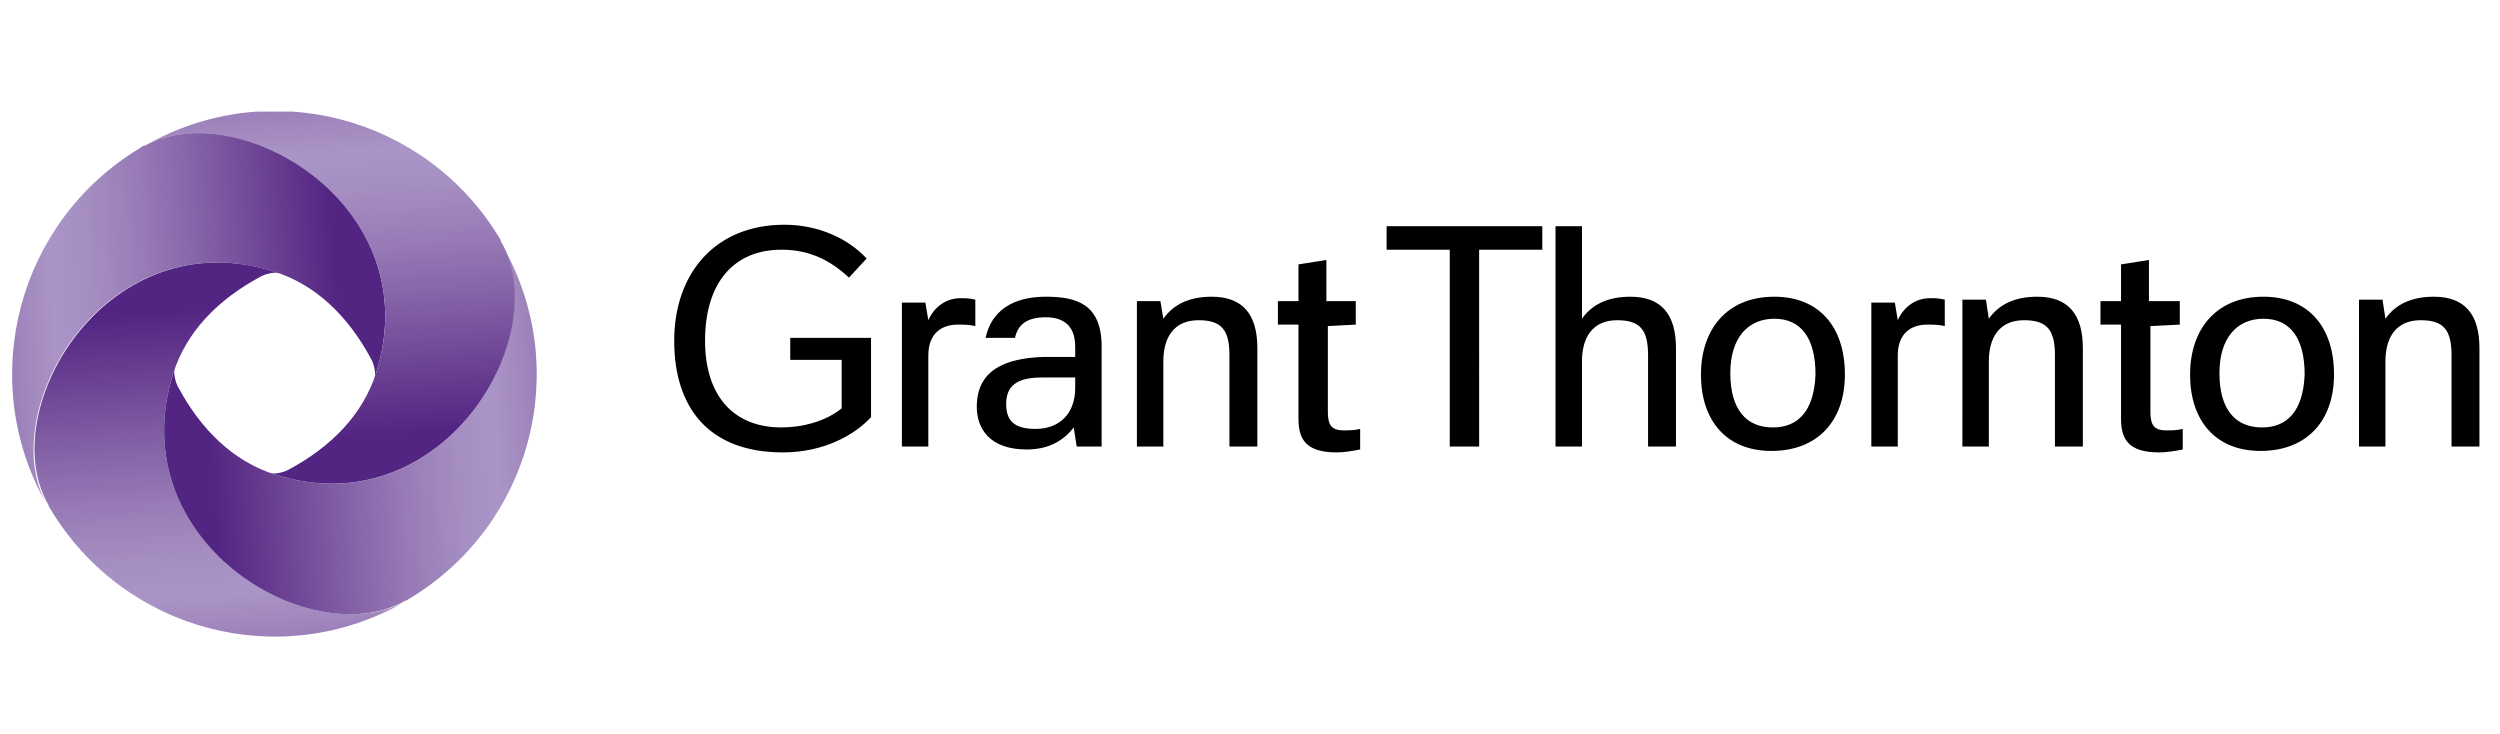 <?xml version="1.0" encoding="utf-8"?>
<!-- Generator: Adobe Illustrator 26.5.0, SVG Export Plug-In . SVG Version: 6.00 Build 0)  -->
<svg version="1.1" id="Layer_1" xmlns="http://www.w3.org/2000/svg" xmlns:xlink="http://www.w3.org/1999/xlink" x="0px" y="0px"
	 width="170.2px" height="50px" viewBox="0 0 170.2 50" style="enable-background:new 0 0 170.2 50;" xml:space="preserve">
<style type="text/css">
	.st0{clip-path:url(#SVGID_00000151513709241815732190000016480072579972189077_);}
	.st1{fill:url(#SVGID_00000090286928827156184050000011545168088784305591_);}
	.st2{fill:url(#SVGID_00000002342527773843159900000007062451953347827623_);}
	.st3{fill:url(#SVGID_00000048493785654740640370000002442562067080833195_);}
	.st4{fill:url(#SVGID_00000183946629303730955220000010557056554696177282_);}
</style>
<g>
	<defs>
		<rect id="SVGID_1_" x="0.8" y="7.6" width="192.2" height="35.7"/>
	</defs>
	<clipPath id="SVGID_00000047768182902442517470000001190555616264784519_">
		<use xlink:href="#SVGID_1_"  style="overflow:visible;"/>
	</clipPath>
	<g style="clip-path:url(#SVGID_00000047768182902442517470000001190555616264784519_);">
		<path d="M70.5,29.2c-1.5,0-2-0.6-2-1.7c0-1.2,0.7-1.8,2.4-1.8h2.3v0.7C73.2,28.2,72.1,29.2,70.5,29.2z M66.5,27.7
			c0,1.4,0.8,2.9,3.4,2.9c1.5,0,2.5-0.6,3.2-1.5l0.2,1.3H75v-6.8c0-2.9-1.7-3.4-3.8-3.4c-1.6,0-3.6,0.5-4.1,2.8h2
			c0.2-0.9,0.8-1.4,2.1-1.4c1,0,2,0.4,2,2v0.7H71C68.4,24.4,66.5,25.2,66.5,27.7z M61.3,30.4h1.9v-6.2c0-1.5,0.9-2.1,2-2.1
			c0.4,0,0.8,0,1.2,0.1v-1.8c-0.4-0.1-0.7-0.1-1-0.1c-1,0-1.8,0.6-2.2,1.5l-0.2-1.2h-1.6V30.4z M127.3,30.4h1.9v-6.2
			c0-1.5,0.9-2.1,2-2.1c0.4,0,0.8,0,1.2,0.1v-1.8c-0.4-0.1-0.7-0.1-1-0.1c-1,0-1.8,0.6-2.2,1.5l-0.2-1.2h-1.6V30.4z M92.3,22.1v-1.6
			h-2v-2.8l-1.9,0.3v2.5h-1.4v1.6h1.4v6.4c0,1.4,0.5,2.3,2.6,2.3c0.5,0,1.1-0.1,1.6-0.2v-1.4c-0.4,0.1-0.8,0.1-1.1,0.1
			c-0.9,0-1.1-0.4-1.1-1.3v-5.8L92.3,22.1L92.3,22.1z M148.4,22.1v-1.6h-2.1v-2.8l-1.9,0.3v2.5H143v1.6h1.4v6.4
			c0,1.4,0.5,2.3,2.6,2.3c0.5,0,1.1-0.1,1.6-0.2v-1.4c-0.4,0.1-0.8,0.1-1.1,0.1c-0.9,0-1.1-0.4-1.1-1.3v-5.8L148.4,22.1L148.4,22.1z
			 M120.7,29.1c-1.8,0-2.9-1.2-2.9-3.7c0-2.4,1.2-3.7,3-3.7c1.8,0,2.8,1.3,2.8,3.8C123.5,28,122.4,29.1,120.7,29.1z M154,29.1
			c-1.8,0-2.9-1.2-2.9-3.7c0-2.4,1.2-3.7,3-3.7c1.8,0,2.8,1.3,2.8,3.8C156.8,28,155.7,29.1,154,29.1z M133.6,30.4h1.8v-5.8
			c0-1.6,0.7-2.8,2.4-2.8c1.6,0,2.1,0.7,2.1,2.4v6.2h1.9v-6.7c0-2.3-1-3.5-3.1-3.5c-1.5,0-2.6,0.5-3.3,1.5l-0.2-1.3h-1.6V30.4z
			 M77.4,30.4h1.8v-5.8c0-1.6,0.7-2.8,2.4-2.8c1.6,0,2.1,0.7,2.1,2.4v6.2h1.9v-6.7c0-2.3-1-3.5-3.1-3.5c-1.5,0-2.6,0.5-3.3,1.5
			L79,20.5h-1.6V30.4z M160.6,30.4h1.8v-5.8c0-1.6,0.7-2.8,2.4-2.8c1.6,0,2.1,0.7,2.1,2.4v6.2h1.9v-6.7c0-2.3-1-3.5-3.1-3.5
			c-1.5,0-2.6,0.5-3.3,1.5l-0.2-1.3h-1.6V30.4z M105,17v-1.6H94.4V17h4.3v13.4h2V17H105z M105.9,30.4h1.8v-5.8
			c0-1.6,0.7-2.8,2.4-2.8c1.6,0,2.1,0.7,2.1,2.4v6.2h1.9v-6.7c0-2.3-1-3.5-3.1-3.5c-1.5,0-2.6,0.5-3.3,1.5v-6.3h-1.8V30.4z
			 M53.8,24.5h3.5v3.3c-1.1,0.9-2.7,1.3-4.1,1.3c-3.3,0-5.2-2.2-5.2-5.9c0-4,2-6.2,5.2-6.2c1.9,0,3.3,0.7,4.6,1.9l1.2-1.3
			c-1.2-1.3-3.2-2.3-5.6-2.3c-4.7,0-7.5,3.3-7.5,7.9c0,4.5,2.3,7.6,7.4,7.6c2.8,0,4.9-1.2,6-2.4V23h-5.5L53.8,24.5L53.8,24.5z
			 M120.8,20.2c-3.3,0-5,2.3-5,5.3c0,3.1,1.7,5.2,4.8,5.2c3.1,0,5-2,5-5.2C125.6,22.2,123.8,20.2,120.8,20.2z M154.1,20.2
			c-3.3,0-5,2.3-5,5.3c0,3.1,1.7,5.2,4.8,5.2c3.1,0,5-2,5-5.2C158.9,22.2,157.1,20.2,154.1,20.2z"/>
		
			<linearGradient id="SVGID_00000137854671059962671020000009921439799678868401_" gradientUnits="userSpaceOnUse" x1="26.133" y1="21.742" x2="0.534" y2="19.952" gradientTransform="matrix(1 0 0 -1 0 42.11)">
			<stop  offset="0" style="stop-color:#522583"/>
			<stop  offset="0.118" style="stop-color:#522583"/>
			<stop  offset="0.121" style="stop-color:#522583"/>
			<stop  offset="0.226" style="stop-color:#62368C"/>
			<stop  offset="0.437" style="stop-color:#7F5CA3"/>
			<stop  offset="0.623" style="stop-color:#977AB6"/>
			<stop  offset="0.775" style="stop-color:#A58EC2"/>
			<stop  offset="0.874" style="stop-color:#AB95C7"/>
			<stop  offset="1" style="stop-color:#9B80B9"/>
		</linearGradient>
		<path style="fill:url(#SVGID_00000137854671059962671020000009921439799678868401_);" d="M18.7,18.5c2.8,0.9,5,3,6.6,6
			c0.2,0.4,0.3,1,0.2,1.3c0-0.1,0.1-0.3,0.1-0.4c3.6-11.3-9.2-19-15.7-15.5C9.8,9.9,9.6,10,9.5,10.1c-8.3,5-11.1,15.7-6.4,24.1
			C-0.3,27.7,7.3,14.9,18.7,18.5z"/>
		
			<linearGradient id="SVGID_00000159450456401867584950000007429880917329153983_" gradientUnits="userSpaceOnUse" x1="13.611" y1="24.159" x2="15.403" y2="-1.469" gradientTransform="matrix(1 0 0 -1 0 42.11)">
			<stop  offset="0" style="stop-color:#522583"/>
			<stop  offset="0.118" style="stop-color:#522583"/>
			<stop  offset="0.121" style="stop-color:#522583"/>
			<stop  offset="0.226" style="stop-color:#62368C"/>
			<stop  offset="0.437" style="stop-color:#7F5CA3"/>
			<stop  offset="0.623" style="stop-color:#977AB6"/>
			<stop  offset="0.775" style="stop-color:#A58EC2"/>
			<stop  offset="0.874" style="stop-color:#AB95C7"/>
			<stop  offset="1" style="stop-color:#9B80B9"/>
		</linearGradient>
		<path style="fill:url(#SVGID_00000159450456401867584950000007429880917329153983_);" d="M11.8,25.4c0.9-2.8,3-5,6-6.6
			c0.4-0.2,1-0.3,1.3-0.2c-0.1,0-0.3-0.1-0.4-0.1c-11.3-3.6-19,9.2-15.5,15.7c0.1,0.1,0.1,0.3,0.2,0.4c5,8.4,15.7,11.2,24.1,6.4
			C21,44.4,8.2,36.8,11.8,25.4z"/>
		
			<linearGradient id="SVGID_00000029018859081870603220000001175422893604984751_" gradientUnits="userSpaceOnUse" x1="11.193" y1="11.595" x2="36.82" y2="13.387" gradientTransform="matrix(1 0 0 -1 0 42.11)">
			<stop  offset="0" style="stop-color:#522583"/>
			<stop  offset="0.118" style="stop-color:#522583"/>
			<stop  offset="0.121" style="stop-color:#522583"/>
			<stop  offset="0.226" style="stop-color:#62368C"/>
			<stop  offset="0.437" style="stop-color:#7F5CA3"/>
			<stop  offset="0.623" style="stop-color:#977AB6"/>
			<stop  offset="0.775" style="stop-color:#A58EC2"/>
			<stop  offset="0.874" style="stop-color:#AB95C7"/>
			<stop  offset="1" style="stop-color:#9B80B9"/>
		</linearGradient>
		<path style="fill:url(#SVGID_00000029018859081870603220000001175422893604984751_);" d="M18.7,32.3c-2.8-0.9-5-3-6.6-6
			c-0.2-0.4-0.3-1-0.2-1.3c0,0.1-0.1,0.3-0.1,0.4C8.2,36.8,21,44.4,27.4,41c0.1-0.1,0.3-0.1,0.4-0.2c8.4-5,11.2-15.7,6.4-24.1
			C37.6,23.2,30,35.9,18.7,32.3z"/>
		
			<linearGradient id="SVGID_00000024713295252306952960000011744083215046026941_" gradientUnits="userSpaceOnUse" x1="23.738" y1="9.217" x2="21.947" y2="34.816" gradientTransform="matrix(1 0 0 -1 0 42.11)">
			<stop  offset="0" style="stop-color:#522583"/>
			<stop  offset="0.118" style="stop-color:#522583"/>
			<stop  offset="0.121" style="stop-color:#522583"/>
			<stop  offset="0.226" style="stop-color:#62368C"/>
			<stop  offset="0.437" style="stop-color:#7F5CA3"/>
			<stop  offset="0.623" style="stop-color:#977AB6"/>
			<stop  offset="0.775" style="stop-color:#A58EC2"/>
			<stop  offset="0.874" style="stop-color:#AB95C7"/>
			<stop  offset="1" style="stop-color:#9B80B9"/>
		</linearGradient>
		<path style="fill:url(#SVGID_00000024713295252306952960000011744083215046026941_);" d="M25.6,25.4c-0.9,2.8-3,5-6,6.6
			c-0.4,0.2-1,0.3-1.3,0.2c0.1,0,0.3,0.1,0.4,0.1c11.3,3.6,19-9.2,15.5-15.7c-0.1-0.1-0.1-0.3-0.2-0.4C29,7.9,18.3,5.1,9.9,9.9
			C16.4,6.5,29.2,14.1,25.6,25.4z"/>
	</g>
</g>
</svg>
